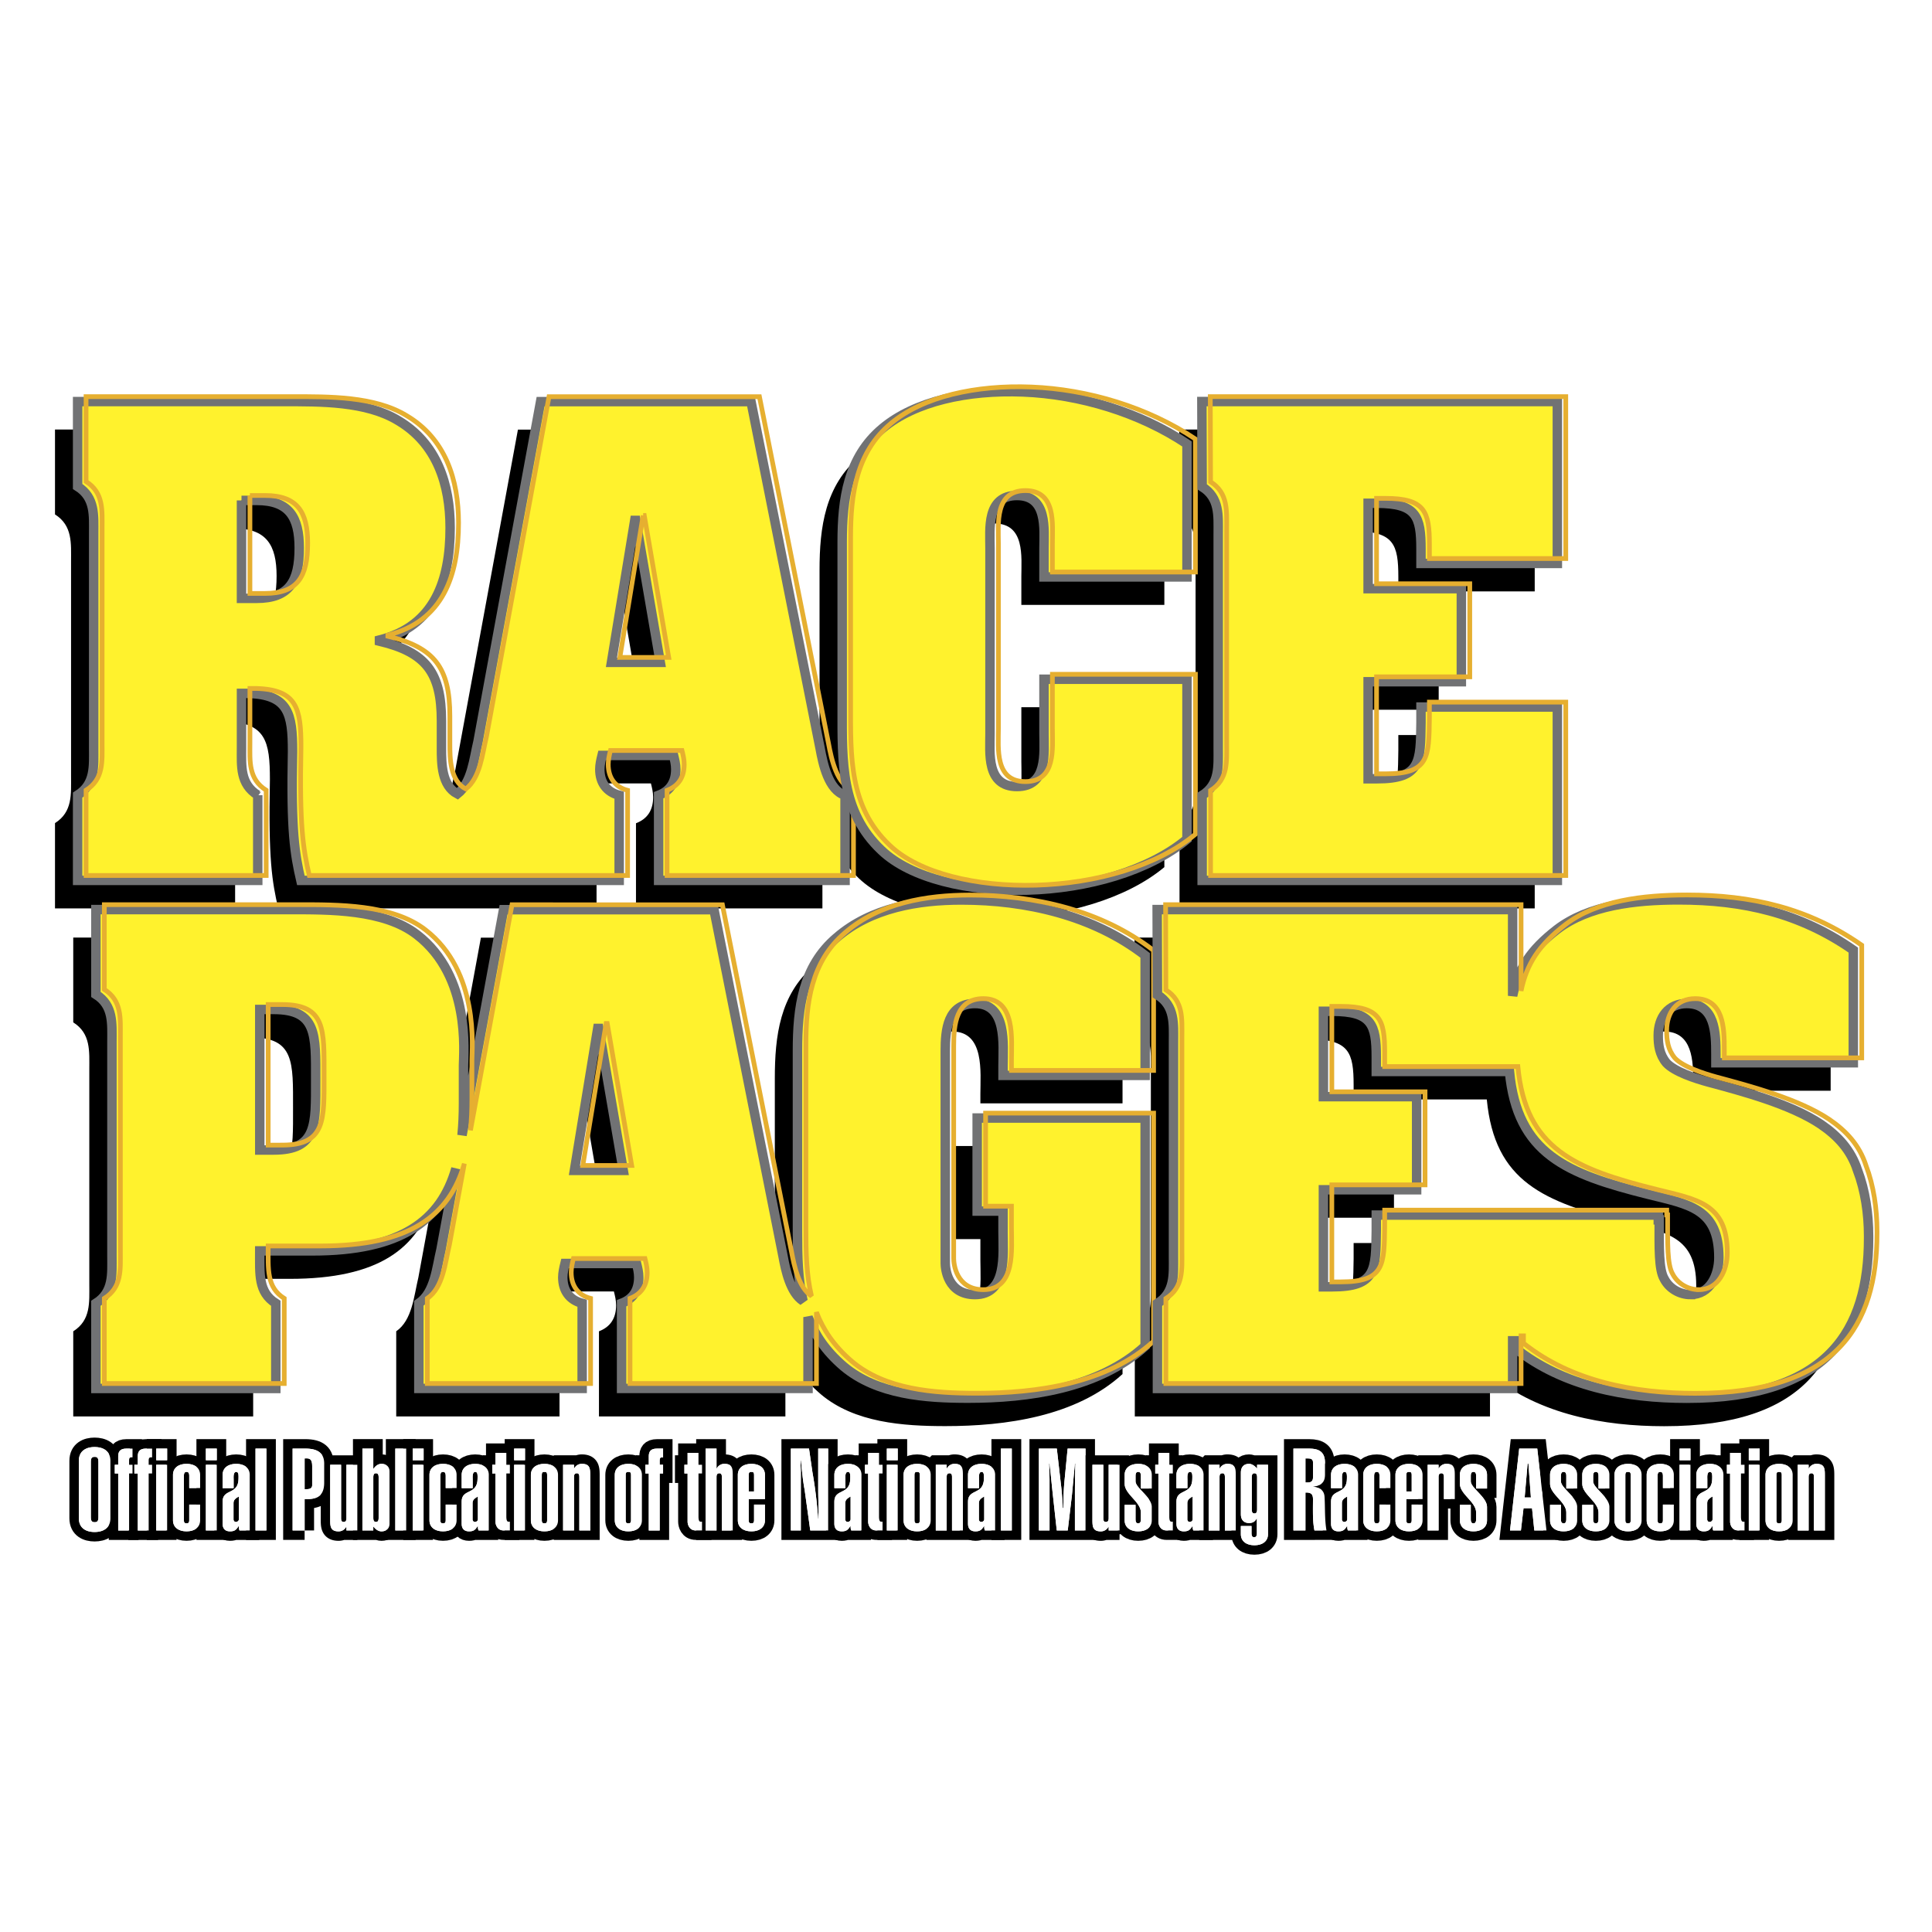 <svg xmlns="http://www.w3.org/2000/svg" width="2500" height="2500" viewBox="0 0 192.756 192.756"><path fill-rule="evenodd" clip-rule="evenodd" fill="#fff" d="M0 0h192.756v192.756H0V0z"/><path d="M23.458 82.123c-1.788-1.116-1.622-2.901-1.622-4.686V71.97h.615c4.086.112 4.478 2.008 4.478 5.802-.168 7.978.221 10.209.829 12.858H59.518v-8.494c-1.271-.332-1.934-1.27-1.934-2.595 0-.442.11-.938.221-1.381h7.137c.111.442.221.884.221 1.381 0 1.27-.552 2.153-1.711 2.595v8.494h18.6v-8.494c-1.656-.497-2.208-3.147-2.484-4.643l-6.899-34.63H51.674l-6.24 33.908c-.426 1.767-.608 4.078-2.058 5.231-1.573-.828-1.592-3.007-1.592-4.545v-2.73c0-4.848-1.547-6.853-6.186-7.968v-.111c5.506-1.385 7.051-5.944 7.051-11.193 0-4.353-1.324-8.42-5.184-10.704-3.198-1.951-7.774-1.895-11.436-1.895H5.487v8.469c1.767 1.114 1.602 2.9 1.602 4.688v21.424c0 1.785.166 3.57-1.602 4.686v8.507h17.971v-8.507zm37.61-27.412h.111l2.438 14.163h-4.874l2.325-14.163zm-39.233-1.993h1.51c3.245 0 4.251 1.675 4.251 4.747 0 3.35-1.007 5.025-4.251 5.025h-1.51v-9.772z" fill-rule="evenodd" clip-rule="evenodd"/><path d="M100.25 91.596c5.963-.167 12.102-1.898 15.918-5.082V70.558H101.9v5.409c0 1.952.387 5.298-2.695 5.298-3.08 0-2.693-3.346-2.693-5.298V57.509c0-1.939-.387-5.282 2.693-5.282 3.082 0 2.695 3.343 2.695 5.293v2.833h14.268V47.082c-4.758-3.178-10.729-4.963-16.357-5.187-5.564-.223-10.811.948-14.014 3.625-3.479 2.899-4.032 7.082-4.032 11.375v16.618c0 5.242-.166 10.265 3.921 14.118 2.928 2.792 8.672 4.133 14.564 3.965zM119.283 56.03v21.432c0 1.786.164 3.571-1.602 4.687v8.481h35.438V73.333h-13.607v1.562c-.055 3.916 0 5.594-4.393 5.594h-.879v-9.681h9.299v-9.287h-9.299V53h.879c3.953 0 4.393 1.337 4.393 4.567v1.439h13.607V42.853h-35.467l.029 8.503c1.766 1.113 1.602 2.894 1.602 4.674zM81.225 96.324c-3.425 2.904-3.921 7.039-3.921 11.295v18.17c0 2.449.055 4.703.557 6.797-1.273-.824-1.741-3.072-1.987-4.406l-6.899-34.63H47.98l-4.143 22.509c.1-1.002.146-2.059.146-3.166v-3.801c0-1.229.773-8.871-4.64-13.047-3.314-2.56-8.727-2.504-12.759-2.504H7.308v8.461c1.767 1.113 1.602 2.898 1.602 4.688v21.457c0 1.783.166 3.564-1.602 4.678v8.492h17.951v-8.492c-1.768-1.113-1.602-2.895-1.602-5.234h5.247c8.871 0 12.836-3.021 14.323-8.215l-1.487 8.082c-.442 1.832-.607 4.262-2.209 5.365v8.494h16.292v-8.494c-1.271-.332-1.933-1.27-1.933-2.594 0-.441.11-.939.221-1.381h7.137c.11.441.221.883.221 1.381 0 1.27-.552 2.152-1.711 2.594v8.494h18.601V134.2c.667 1.746 1.75 3.375 3.53 4.902 3.369 2.848 8.229 3.182 12.428 3.182 6.006 0 13.032-.949 17.678-5.193v-22.752H95.233v9.287h2.58v2.109c0 2.166.441 6.219-2.799 6.219-2.743 0-2.963-2.609-2.963-3.109V107.62c0-2.072.22-4.705 2.963-4.705 3.24 0 2.799 4.088 2.799 6.217v.951h14.182V98.111c-5.201-4.021-11.895-5.529-18.325-5.529-4.326.001-9.021.783-12.445 3.742zm-56.187 21.207h-1.381v-14.027h1.381c4.364 0 4.198 2.516 4.198 7.041 0 4.471.166 6.986-4.198 6.986zm30.011 2.031l2.325-14.164h.111l2.438 14.164h-4.874zM183.064 119.535c-.664-2.006-1.938-3.398-3.652-4.568-2.988-2.006-7.746-3.287-11.283-4.234-1.213-.334-3.307-1.004-4.135-1.895-.703-.854-.812-1.801-.812-2.748 0-1.783.986-3.176 2.85-3.176 2.848 0 2.904 2.953 2.904 5.07v.84h13.709V97.582c-5.34-3.729-11.012-5.008-17.426-5.008-4.42 0-8.994.556-12.135 2.949-2.662 2.061-3.865 3.934-4.428 6.622v-8.604h-35.465l.029 8.504c1.766 1.111 1.602 2.893 1.602 4.672v21.434c0 1.783.164 3.57-1.602 4.686v8.48h35.436v-4.754h.24v.725c4.793 3.838 11.131 5.006 17.137 5.006 14.098 0 18.137-6.785 18.137-15.963v-.223c0-2.225-.332-4.51-1.106-6.573zm-16.668 12.418c-1.088 0-2.125-.615-2.615-1.564-.559-.943-.504-3.057-.504-5.895h-.088v-.475H135.051v1.562c-.055 3.916 0 5.596-4.395 5.596h-.879v-9.682h9.301v-9.287h-9.301v-8.52h.879c3.955 0 4.395 1.338 4.395 4.566v1.439h13.287c.783 8.215 5.678 10.215 13.85 12.258 4.047 1.004 7.045 1.396 7.045 6.312-.001 1.733-.874 3.69-2.837 3.69z" fill-rule="evenodd" clip-rule="evenodd"/><path d="M25.716 79.332c-1.788-1.116-1.622-2.901-1.622-4.687v-5.467h.615c4.086.112 4.478 2.008 4.478 5.802-.167 7.978.221 10.209.829 12.858H61.776v-8.494c-1.27-.331-1.933-1.27-1.933-2.595 0-.441.111-.938.221-1.38h7.137c.11.442.221.884.221 1.38 0 1.271-.552 2.154-1.711 2.595v8.494h18.601v-8.494c-1.656-.497-2.208-3.147-2.484-4.643l-6.899-34.63H53.933l-6.24 33.908c-.426 1.768-.608 4.079-2.057 5.231-1.574-.827-1.593-3.006-1.593-4.544v-2.73c0-4.848-1.546-6.854-6.185-7.968v-.111c5.507-1.386 7.051-5.944 7.051-11.193 0-4.352-1.323-8.419-5.183-10.704-3.198-1.95-7.774-1.895-11.436-1.895H7.745v8.469c1.768 1.115 1.602 2.901 1.602 4.688v21.424c0 1.785.166 3.57-1.602 4.687v8.506h17.971v-8.507zM63.327 51.92h.111l2.438 14.163h-4.873l2.324-14.163zm-39.233-1.994h1.51c3.244 0 4.251 1.675 4.251 4.747 0 3.351-1.007 5.025-4.251 5.025h-1.51v-9.772z" fill-rule="evenodd" clip-rule="evenodd" fill="#fff22d" stroke="#717274" stroke-width=".943" stroke-miterlimit="2.613"/><path d="M26.557 78.84c-1.788-1.116-1.622-2.901-1.622-4.686v-5.467h.616c4.085.112 4.478 2.008 4.478 5.802-.168 7.978.221 10.209.828 12.858h31.759v-8.495c-1.27-.331-1.933-1.27-1.933-2.594 0-.442.11-.939.221-1.381h7.137c.11.442.221.884.221 1.381 0 1.27-.552 2.153-1.711 2.594v8.495h18.601v-8.495c-1.656-.497-2.208-3.146-2.484-4.642l-6.899-34.63H54.774l-6.241 33.908c-.426 1.767-.608 4.078-2.058 5.231-1.573-.828-1.592-3.007-1.592-4.545v-2.73c0-4.848-1.546-6.854-6.185-7.968v-.111c5.507-1.386 7.051-5.944 7.051-11.193 0-4.352-1.324-8.42-5.184-10.704-3.198-1.951-7.774-1.895-11.436-1.895H8.586v8.47c1.767 1.114 1.602 2.9 1.602 4.688v21.424c0 1.785.166 3.57-1.602 4.686v8.507h17.971V78.84zm37.61-27.412h.111l2.438 14.164h-4.874l2.325-14.164zm-39.232-1.993h1.51c3.244 0 4.251 1.676 4.251 4.747 0 3.35-1.007 5.025-4.251 5.025h-1.51v-9.772z" fill="none" stroke="#e6af30" stroke-width=".471" stroke-miterlimit="2.613"/><path d="M102.51 88.805c5.961-.167 12.1-1.898 15.916-5.082V67.767h-14.268v5.409c0 1.952.387 5.297-2.693 5.297s-2.693-3.346-2.693-5.297V54.717c0-1.938-.387-5.281 2.693-5.281s2.693 3.343 2.693 5.293v2.833h14.268V44.29c-4.756-3.178-10.729-4.962-16.357-5.186-5.562-.223-10.809.948-14.013 3.625-3.479 2.899-4.032 7.082-4.032 11.375v16.618c0 5.242-.166 10.265 3.921 14.118 2.928 2.792 8.672 4.132 14.565 3.965z" fill-rule="evenodd" clip-rule="evenodd" fill="#fff22d" stroke="#717274" stroke-width=".943" stroke-miterlimit="2.613"/><path d="M103.35 88.314c5.963-.168 12.102-1.899 15.916-5.083V67.275h-14.268v5.409c0 1.952.387 5.297-2.693 5.297s-2.693-3.346-2.693-5.297V54.226c0-1.938-.387-5.281 2.693-5.281s2.693 3.343 2.693 5.293v2.833h14.268V43.799c-4.756-3.179-10.729-4.963-16.355-5.187-5.564-.223-10.811.949-14.014 3.625-3.479 2.899-4.032 7.082-4.032 11.375V70.23c0 5.242-.166 10.265 3.922 14.118 2.926 2.793 8.67 4.134 14.563 3.966z" fill="none" stroke="#e6af30" stroke-width=".471" stroke-miterlimit="2.613"/><path d="M121.541 53.239V74.67c0 1.785.166 3.571-1.602 4.687v8.481h35.438V70.542h-13.605v1.562c-.055 3.916 0 5.594-4.395 5.594h-.879v-9.681h9.301v-9.286h-9.301v-8.52h.879c3.955 0 4.395 1.336 4.395 4.566v1.439h13.605V40.062H119.91l.029 8.503c1.768 1.113 1.602 2.893 1.602 4.674z" fill-rule="evenodd" clip-rule="evenodd" fill="#fff22d" stroke="#717274" stroke-width=".943" stroke-miterlimit="2.613"/><path d="M122.381 52.748V74.18c0 1.785.166 3.571-1.602 4.687v8.481h35.438V70.05h-13.605v1.562c-.055 3.916 0 5.594-4.395 5.594h-.879v-9.681h9.301V58.24h-9.301v-8.52h.879c3.955 0 4.395 1.336 4.395 4.566v1.439h13.605V39.571H120.75l.029 8.503c1.768 1.113 1.602 2.893 1.602 4.674z" fill="none" stroke="#e6af30" stroke-width=".471" stroke-miterlimit="2.613"/><path d="M83.484 93.533c-3.424 2.904-3.921 7.039-3.921 11.295v18.17c0 2.449.054 4.703.557 6.797-1.273-.824-1.741-3.072-1.987-4.406l-6.899-34.63H50.239l-4.143 22.509c.1-1.002.145-2.059.145-3.166v-3.801c0-1.229.774-8.871-4.639-13.046-3.314-2.561-8.727-2.505-12.759-2.505H9.567v8.461c1.767 1.111 1.601 2.898 1.601 4.688v21.457c0 1.783.166 3.564-1.601 4.678v8.492h17.95v-8.492c-1.768-1.113-1.602-2.895-1.602-5.234h5.248c8.87 0 12.836-3.021 14.323-8.215l-1.488 8.082c-.442 1.832-.607 4.262-2.209 5.365v8.494h16.292v-8.494c-1.271-.332-1.933-1.27-1.933-2.594 0-.441.111-.939.221-1.381h7.137c.11.441.221.883.221 1.381 0 1.27-.552 2.152-1.711 2.594v8.494h18.601v-7.117c.667 1.746 1.75 3.375 3.53 4.902 3.369 2.848 8.229 3.184 12.428 3.184 6.005 0 13.031-.951 17.677-5.195v-22.752h-16.76v9.285h2.58v2.111c0 2.164.441 6.217-2.799 6.217-2.745 0-2.963-2.609-2.963-3.107v-21.225c0-2.072.219-4.705 2.963-4.705 3.24 0 2.799 4.088 2.799 6.217v.951h14.18v-11.97c-5.199-4.021-11.893-5.529-18.325-5.529-4.324-.001-9.019.78-12.443 3.74zm-56.187 21.205h-1.381v-14.025h1.381c4.364 0 4.198 2.516 4.198 7.041 0 4.471.166 6.984-4.198 6.984zm30.011 2.032l2.325-14.162h.11l2.438 14.162h-4.873z" fill-rule="evenodd" clip-rule="evenodd" fill="#fff22d" stroke="#717274" stroke-width=".943" stroke-miterlimit="2.613"/><path d="M84.325 93.042c-3.425 2.904-3.922 7.038-3.922 11.294v18.172c0 2.447.055 4.703.557 6.797-1.273-.824-1.741-3.072-1.987-4.406l-6.899-34.631H51.08l-4.143 22.508c.1-1.002.146-2.057.146-3.166v-3.799c0-1.23.773-8.873-4.64-13.047-3.314-2.561-8.727-2.505-12.759-2.505H10.408v8.46c1.767 1.113 1.601 2.9 1.601 4.689v21.457c0 1.781.166 3.562-1.601 4.678v8.492h17.95v-8.492c-1.768-1.115-1.602-2.896-1.602-5.234h5.248c8.871 0 12.836-3.023 14.323-8.215l-1.488 8.082c-.442 1.832-.607 4.26-2.209 5.365v8.494h16.292v-8.494c-1.27-.332-1.933-1.27-1.933-2.596 0-.441.11-.938.221-1.381h7.137c.11.443.221.885.221 1.381 0 1.27-.552 2.152-1.712 2.596v8.494h18.601v-7.119c.667 1.746 1.75 3.377 3.53 4.902 3.37 2.848 8.23 3.184 12.429 3.184 6.006 0 13.029-.949 17.678-5.193v-22.754H98.332v9.287h2.58v2.109c0 2.166.441 6.219-2.799 6.219-2.744 0-2.963-2.609-2.963-3.109v-21.225c0-2.072.22-4.703 2.963-4.703 3.24 0 2.799 4.088 2.799 6.215v.951h14.182v-11.97c-5.201-4.021-11.895-5.529-18.326-5.529-4.325 0-9.019.783-12.443 3.742zm-56.188 21.206h-1.381v-14.025h1.381c4.363 0 4.198 2.514 4.198 7.039 0 4.47.165 6.986-4.198 6.986zm30.011 2.031l2.325-14.164h.111l2.438 14.164h-4.874z" fill="none" stroke="#e6af30" stroke-width=".471" stroke-miterlimit="2.613"/><path d="M185.322 116.744c-.664-2.006-1.936-3.398-3.652-4.568-2.986-2.006-7.744-3.287-11.281-4.234-1.213-.334-3.309-1.004-4.135-1.895-.703-.854-.812-1.801-.812-2.748 0-1.783.986-3.176 2.848-3.176 2.85 0 2.904 2.953 2.904 5.07v.84h13.711V94.791c-5.342-3.729-11.012-5.009-17.426-5.009-4.422 0-8.994.557-12.135 2.95-2.664 2.061-3.867 3.934-4.428 6.622V90.75h-35.467l.029 8.502c1.768 1.113 1.602 2.895 1.602 4.674v21.432c0 1.787.166 3.572-1.602 4.688v8.48h35.438v-4.754h.238v.725c4.795 3.838 11.131 5.006 17.139 5.006 14.098 0 18.137-6.785 18.137-15.963v-.223c0-2.225-.332-4.51-1.108-6.573zm-16.666 12.416c-1.09 0-2.125-.613-2.615-1.562-.561-.943-.504-3.057-.504-5.895h-.09v-.475H137.311v1.562c-.055 3.916 0 5.596-4.395 5.596h-.879v-9.682h9.301v-9.287h-9.301v-8.52h.879c3.955 0 4.395 1.336 4.395 4.566v1.439h13.287c.781 8.215 5.678 10.215 13.85 12.258 4.045 1.004 7.043 1.396 7.043 6.312-.001 1.733-.872 3.688-2.835 3.688z" fill-rule="evenodd" clip-rule="evenodd" fill="#fff22d" stroke="#717274" stroke-width=".943" stroke-miterlimit="2.613"/><path d="M186.162 116.254c-.662-2.006-1.936-3.398-3.65-4.568-2.988-2.006-7.746-3.289-11.283-4.236-1.213-.334-3.307-1.002-4.135-1.895-.703-.852-.812-1.799-.812-2.746 0-1.783.986-3.176 2.85-3.176 2.848 0 2.902 2.953 2.902 5.07v.84h13.711V94.3c-5.342-3.729-11.012-5.009-17.426-5.009-4.422 0-8.994.556-12.135 2.949-2.662 2.061-3.867 3.935-4.428 6.621v-8.603h-35.465l.027 8.503c1.768 1.113 1.602 2.893 1.602 4.674v21.432c0 1.785.166 3.57-1.602 4.688v8.48h35.438v-4.754h.24v.725c4.793 3.838 11.129 5.006 17.137 5.006 14.098 0 18.137-6.785 18.137-15.963v-.223c0-2.226-.332-4.512-1.108-6.572zm-16.666 12.416c-1.09 0-2.125-.615-2.615-1.564-.559-.943-.504-3.057-.504-5.893h-.088v-.475H138.15v1.562c-.055 3.916 0 5.594-4.395 5.594h-.879v-9.68h9.301v-9.287h-9.301v-8.521h.879c3.955 0 4.395 1.338 4.395 4.568v1.438h13.287c.781 8.215 5.678 10.215 13.85 12.258 4.047 1.006 7.043 1.396 7.043 6.312 0 1.733-.871 3.688-2.834 3.688z" fill="none" stroke="#e6af30" stroke-width=".471" stroke-miterlimit="2.613"/><path d="M9.063 145.855c0-.412.127-.504.383-.504.244 0 .371.092.371.504v5.51c0 .412-.127.504-.371.504-.255 0-.383-.092-.383-.504v-5.51zm-1.197 5.614c0 1.07.824 1.381 1.568 1.381.757 0 1.581-.311 1.581-1.381v-5.717c0-1.068-.824-1.381-1.581-1.381-.744 0-1.568.312-1.568 1.381v5.717z" fill="none" stroke="#000" stroke-width="1.885" stroke-miterlimit="2.613"/><path d="M9.063 145.855c0-.412.127-.504.383-.504.244 0 .372.092.372.504v5.51c0 .412-.128.504-.372.504-.255 0-.383-.092-.383-.504v-5.51zm-1.197 5.614c0 1.07.824 1.381 1.568 1.381.757 0 1.581-.311 1.581-1.381v-5.717c0-1.068-.824-1.381-1.581-1.381-.744 0-1.568.312-1.568 1.381v5.717z" fill-rule="evenodd" clip-rule="evenodd" fill="#fff"/><path d="M11.793 147.01h-.341v-.871h.341v-.832c0-.436.147-.779.815-.779h.613v.871h-.148c-.17.012-.193.174-.193.336v.404h.341v.871h-.341v5.686h-1.087v-5.686z" fill="none" stroke="#000" stroke-width="1.885" stroke-miterlimit="2.613"/><path d="M11.793 147.01h-.341v-.871h.341v-.832c0-.436.147-.779.815-.779h.613v.871h-.148c-.17.012-.193.174-.193.336v.404h.341v.871h-.341v5.686h-1.087v-5.686z" fill-rule="evenodd" clip-rule="evenodd" fill="#fff"/><path d="M13.747 147.01h-.341v-.871h.341v-.832c0-.436.146-.779.815-.779h.612v.871h-.147c-.17.012-.193.174-.193.336v.404h.34v.871h-.34v5.686h-1.087v-5.686z" fill="none" stroke="#000" stroke-width="1.885" stroke-miterlimit="2.613"/><path d="M13.747 147.01h-.341v-.871h.341v-.832c0-.436.146-.779.815-.779h.612v.871h-.147c-.17.012-.193.174-.193.336v.404h.34v.871h-.34v5.686h-1.087v-5.686z" fill-rule="evenodd" clip-rule="evenodd" fill="#fff"/><path d="M15.588 152.695v-6.557h1.087v6.557h-1.087zm1.088-7.006h-1.087v-1.164h1.087v1.164z" fill="none" stroke="#000" stroke-width="1.885" stroke-miterlimit="2.613"/><path d="M15.588 152.695v-6.557h1.087v6.557h-1.087zm1.088-7.006h-1.087v-1.164h1.087v1.164z" fill-rule="evenodd" clip-rule="evenodd" fill="#fff"/><path d="M17.26 147.15c0-.676.521-1.1 1.353-1.1.833 0 1.353.424 1.353 1.1v1.314h-1.087v-1.211c0-.344-.127-.402-.266-.402s-.266.059-.266.402v4.404c0 .299.104.322.266.322s.266-.023.266-.322v-1.541h1.087v1.564c0 .678-.521 1.102-1.353 1.102s-1.353-.424-1.353-1.102v-4.53z" fill="none" stroke="#000" stroke-width="1.885" stroke-miterlimit="2.613"/><path d="M17.26 147.15c0-.676.521-1.1 1.353-1.1.833 0 1.353.424 1.353 1.1v1.314H18.88v-1.211c0-.344-.128-.402-.267-.402s-.266.059-.266.402v4.404c0 .299.104.322.266.322s.267-.023.267-.322v-1.541h1.086v1.564c0 .678-.521 1.102-1.353 1.102s-1.353-.424-1.353-1.102v-4.53z" fill-rule="evenodd" clip-rule="evenodd" fill="#fff"/><path d="M20.541 152.695v-6.557h1.087v6.557h-1.087zm1.086-7.006H20.54v-1.164h1.087v1.164z" fill="none" stroke="#000" stroke-width="1.885" stroke-miterlimit="2.613"/><path d="M20.541 152.695v-6.557h1.087v6.557h-1.087zm1.086-7.006H20.54v-1.164h1.087v1.164z" fill-rule="evenodd" clip-rule="evenodd" fill="#fff"/><path d="M23.831 151.58c0 .148-.116.242-.266.264-.15.012-.243-.08-.267-.219v-1.656c0-.344.22-.482.533-.666v2.277zm1.086-4.43c0-.676-.521-1.1-1.353-1.1-.833 0-1.354.424-1.354 1.1v1.324h1.099v-.863c0-.23-.057-.76.267-.76.266 0 .219.461.219.656 0 1.68-1.584.979-1.584 2.312v2.207c0 .494.261.758.736.758.455 0 .629-.15.86-.527h.023c0 .143 0 .301.068.438h1.019v-5.545z" fill="none" stroke="#000" stroke-width="1.885" stroke-miterlimit="2.613"/><path d="M23.831 151.58c0 .148-.116.242-.266.264-.15.012-.243-.08-.267-.219v-1.656c0-.344.22-.482.533-.666v2.277zm1.086-4.43c0-.676-.521-1.1-1.353-1.1-.833 0-1.354.424-1.354 1.1v1.324h1.099v-.863c0-.23-.057-.76.267-.76.266 0 .22.461.22.656 0 1.68-1.585.979-1.585 2.312v2.207c0 .494.261.758.736.758.455 0 .629-.15.86-.527h.023c0 .143 0 .301.068.438h1.019v-5.545z" fill-rule="evenodd" clip-rule="evenodd" fill="#fff"/><path fill="none" stroke="#000" stroke-width="1.885" stroke-miterlimit="2.613" d="M25.492 152.695v-8.17h1.087v8.17h-1.087z"/><path fill-rule="evenodd" clip-rule="evenodd" fill="#fff" d="M25.492 152.695v-8.17h1.087v8.17h-1.087z"/><path d="M30.392 145.508c.487-.033.754.023.754.777v1.93c-.035.375-.395.363-.754.363v-3.07zm0 7.187v-3.137c1.297.07 1.963-.346 1.953-1.676v-1.758c.034-1.088-.554-1.598-1.895-1.598h-1.256v8.168h1.198v.001z" fill="none" stroke="#000" stroke-width="1.885" stroke-miterlimit="2.613"/><path d="M30.392 145.51c.487-.035.754.021.754.775v1.93c-.035.375-.395.363-.754.363v-3.068zm0 7.185v-3.137c1.297.07 1.963-.346 1.953-1.676v-1.758c.034-1.088-.554-1.598-1.895-1.598h-1.256v8.168h1.198v.001z" fill-rule="evenodd" clip-rule="evenodd" fill="#fff"/><path d="M35.65 152.695h-1.087v-.369h-.023a.847.847 0 0 1-.758.459c-.86 0-.838-.562-.838-1.25v-5.396h1.087v5.305c0 .184.011.4.243.4.277 0 .289-.217.289-.4v-5.305h1.087v6.556z" fill="none" stroke="#000" stroke-width="1.885" stroke-miterlimit="2.613"/><path d="M35.65 152.695h-1.087v-.369h-.022a.848.848 0 0 1-.759.459c-.86 0-.838-.562-.838-1.25v-5.396h1.087v5.305c0 .184.011.4.243.4.277 0 .289-.217.289-.4v-5.305h1.087v6.556z" fill-rule="evenodd" clip-rule="evenodd" fill="#fff"/><path d="M37.777 151.441c0 .346-.127.402-.266.402s-.266-.057-.266-.402v-4.051c0-.346.127-.402.266-.402s.266.057.266.402v4.051zm-1.619 1.254h1.087v-.381h.023c.173.24.463.471.792.471.419 0 .804-.23.804-.77v-5.199c0-.539-.385-.768-.804-.768-.353 0-.63.24-.792.492h-.023v-2.016h-1.087v8.171z" fill="none" stroke="#000" stroke-width="1.885" stroke-miterlimit="2.613"/><path d="M37.777 151.441c0 .346-.127.402-.266.402s-.266-.057-.266-.402v-4.051c0-.346.127-.402.266-.402s.266.057.266.402v4.051zm-1.619 1.254h1.087v-.381h.023c.173.24.463.471.792.471.419 0 .804-.23.804-.77v-5.199c0-.539-.385-.768-.804-.768-.353 0-.63.24-.792.492h-.023v-2.016h-1.087v8.171z" fill-rule="evenodd" clip-rule="evenodd" fill="#fff"/><path fill="none" stroke="#000" stroke-width="1.885" stroke-miterlimit="2.613" d="M39.439 152.695v-8.17h1.087v8.17h-1.087z"/><path fill-rule="evenodd" clip-rule="evenodd" fill="#fff" d="M39.439 152.695v-8.17h1.087v8.17h-1.087z"/><path d="M41.176 152.695v-6.557h1.087v6.557h-1.087zm1.087-7.006h-1.087v-1.164h1.087v1.164z" fill="none" stroke="#000" stroke-width="1.885" stroke-miterlimit="2.613"/><path d="M41.176 152.695v-6.557h1.087v6.557h-1.087zm1.088-7.006h-1.087v-1.164h1.087v1.164z" fill-rule="evenodd" clip-rule="evenodd" fill="#fff"/><path d="M42.847 147.15c0-.676.521-1.1 1.354-1.1.833 0 1.353.424 1.353 1.1v1.314h-1.087v-1.211c0-.344-.127-.402-.266-.402s-.266.059-.266.402v4.404c0 .299.104.322.266.322.162 0 .266-.023.266-.322v-1.541h1.087v1.564c0 .678-.521 1.102-1.353 1.102s-1.354-.424-1.354-1.102v-4.53z" fill="none" stroke="#000" stroke-width="1.885" stroke-miterlimit="2.613"/><path d="M42.847 147.15c0-.676.521-1.1 1.354-1.1.833 0 1.353.424 1.353 1.1v1.314h-1.087v-1.211c0-.344-.127-.402-.266-.402s-.266.059-.266.402v4.404c0 .299.104.322.266.322.162 0 .266-.023.266-.322v-1.541h1.087v1.564c0 .678-.521 1.102-1.353 1.102s-1.354-.424-1.354-1.102v-4.53z" fill-rule="evenodd" clip-rule="evenodd" fill="#fff"/><path d="M47.681 151.58c0 .148-.116.242-.267.264-.15.012-.243-.08-.266-.219v-1.656c0-.344.22-.482.532-.666v2.277h.001zm1.087-4.43c0-.676-.521-1.1-1.354-1.1-.832 0-1.353.424-1.353 1.1v1.324h1.099v-.863c0-.23-.058-.76.266-.76.266 0 .22.461.22.656 0 1.68-1.585.979-1.585 2.312v2.207c0 .494.261.758.736.758.455 0 .629-.15.86-.527h.023c0 .143 0 .301.067.438h1.02v-5.545h.001z" fill="none" stroke="#000" stroke-width="1.885" stroke-miterlimit="2.613"/><path d="M47.681 151.58c0 .148-.116.242-.267.264-.15.012-.243-.08-.266-.219v-1.656c0-.344.22-.482.532-.666v2.277h.001zm1.087-4.43c0-.676-.521-1.1-1.354-1.1-.832 0-1.353.424-1.353 1.1v1.324h1.099v-.863c0-.23-.058-.76.266-.76.266 0 .22.461.22.656 0 1.68-1.585.979-1.585 2.312v2.207c0 .494.261.758.736.758.456 0 .629-.15.86-.527h.023c0 .143 0 .301.067.438h1.02v-5.545h.001z" fill-rule="evenodd" clip-rule="evenodd" fill="#fff"/><path d="M50.518 146.139h.352v.871h-.352v4.287c0 .492.125.525.238.525h.114v.871h-.624c-.668 0-.815-.617-.815-.871v-4.812h-.318v-.871h.318v-1.186h1.087v1.186z" fill="none" stroke="#000" stroke-width="1.885" stroke-miterlimit="2.613"/><path d="M50.518 146.139h.352v.871h-.352v4.287c0 .492.125.525.238.525h.114v.871h-.624c-.668 0-.815-.617-.815-.871v-4.812h-.318v-.871h.318v-1.186h1.087v1.186z" fill-rule="evenodd" clip-rule="evenodd" fill="#fff"/><path d="M51.296 152.695v-6.557h1.086v6.557h-1.086zm1.086-7.006h-1.086v-1.164h1.086v1.164z" fill="none" stroke="#000" stroke-width="1.885" stroke-miterlimit="2.613"/><path d="M51.296 152.695v-6.557h1.086v6.557h-1.086zm1.086-7.006h-1.086v-1.164h1.086v1.164z" fill-rule="evenodd" clip-rule="evenodd" fill="#fff"/><path d="M54.586 151.658c0 .299-.104.322-.266.322s-.266-.023-.266-.322v-4.484c0-.299.104-.322.266-.322s.266.023.266.322v4.484zm1.087-4.508c0-.676-.521-1.1-1.354-1.1s-1.353.424-1.353 1.1v4.531c0 .678.521 1.102 1.353 1.102s1.354-.424 1.354-1.102v-4.531z" fill="none" stroke="#000" stroke-width="1.885" stroke-miterlimit="2.613"/><path d="M54.586 151.658c0 .299-.104.322-.266.322s-.266-.023-.266-.322v-4.484c0-.299.104-.322.266-.322s.266.023.266.322v4.484zm1.087-4.508c0-.676-.521-1.1-1.354-1.1s-1.353.424-1.353 1.1v4.531c0 .678.521 1.102 1.353 1.102s1.354-.424 1.354-1.102v-4.531z" fill-rule="evenodd" clip-rule="evenodd" fill="#fff"/><path d="M56.181 146.139h1.087v.369h.022a.844.844 0 0 1 .759-.459c.827 0 .838.492.838 1.18v5.467H57.8v-5.305c0-.184-.012-.402-.243-.402-.278 0-.289.219-.289.402v5.305h-1.087v-6.557z" fill="none" stroke="#000" stroke-width="1.885" stroke-miterlimit="2.613"/><path d="M56.181 146.139h1.087v.369h.022a.844.844 0 0 1 .759-.459c.827 0 .838.492.838 1.18v5.467H57.8v-5.305c0-.184-.012-.402-.243-.402-.277 0-.289.219-.289.402v5.305h-1.087v-6.557z" fill-rule="evenodd" clip-rule="evenodd" fill="#fff"/><path d="M62.957 151.658c0 .299-.104.322-.267.322s-.266-.023-.266-.322v-4.484c0-.299.104-.322.266-.322s.267.023.267.322v4.484zm1.086-4.508c0-.676-.521-1.1-1.354-1.1-.832 0-1.353.424-1.353 1.1v4.531c0 .678.521 1.102 1.353 1.102.833 0 1.354-.424 1.354-1.102v-4.531z" fill="none" stroke="#000" stroke-width="1.885" stroke-miterlimit="2.613"/><path d="M62.957 151.658c0 .299-.104.322-.267.322-.162 0-.266-.023-.266-.322v-4.484c0-.299.104-.322.266-.322.163 0 .267.023.267.322v4.484zm1.086-4.508c0-.676-.521-1.1-1.354-1.1-.832 0-1.353.424-1.353 1.1v4.531c0 .678.521 1.102 1.353 1.102.833 0 1.354-.424 1.354-1.102v-4.531z" fill-rule="evenodd" clip-rule="evenodd" fill="#fff"/><path d="M64.729 147.01h-.34v-.871h.34v-.832c0-.436.147-.779.815-.779h.612v.871h-.147c-.17.012-.193.174-.193.336v.404h.34v.871h-.34v5.686h-1.087v-5.686z" fill="none" stroke="#000" stroke-width="1.885" stroke-miterlimit="2.613"/><path d="M64.729 147.01h-.34v-.871h.34v-.832c0-.436.147-.779.815-.779h.612v.871h-.147c-.17.012-.193.174-.193.336v.404h.34v.871h-.34v5.686h-1.087v-5.686z" fill-rule="evenodd" clip-rule="evenodd" fill="#fff"/><path d="M69.689 146.139h.352v.871h-.352v4.287c0 .492.125.525.238.525h.113v.871h-.624c-.667 0-.815-.617-.815-.871v-4.812h-.318v-.871h.318v-1.186h1.087v1.186h.001z" fill="none" stroke="#000" stroke-width="1.885" stroke-miterlimit="2.613"/><path d="M69.689 146.139h.352v.871h-.352v4.287c0 .492.125.525.238.525h.113v.871h-.624c-.667 0-.815-.617-.815-.871v-4.812h-.318v-.871h.318v-1.186h1.087v1.186h.001z" fill-rule="evenodd" clip-rule="evenodd" fill="#fff"/><path d="M71.487 146.508h.023a.843.843 0 0 1 .758-.459c.827 0 .838.492.838 1.18v5.467h-1.087v-5.305c0-.184-.011-.402-.243-.402-.277 0-.289.219-.289.402v5.305H70.4v-8.17h1.087v1.982z" fill="none" stroke="#000" stroke-width="1.885" stroke-miterlimit="2.613"/><path d="M71.487 146.508h.023a.843.843 0 0 1 .758-.459c.827 0 .838.492.838 1.18v5.467h-1.087v-5.305c0-.184-.011-.402-.243-.402-.277 0-.289.219-.289.402v5.305H70.4v-8.17h1.087v1.982z" fill-rule="evenodd" clip-rule="evenodd" fill="#fff"/><path d="M75.233 148.801H74.7v-1.625c0-.301.104-.324.267-.324s.266.023.266.324v1.625zm0 1.314v1.543c0 .299-.104.322-.266.322s-.267-.023-.267-.322v-2.096h1.619v-2.41c0-.678-.521-1.102-1.353-1.102-.833 0-1.354.424-1.354 1.102v4.529c0 .678.521 1.102 1.354 1.102.832 0 1.353-.424 1.353-1.102v-1.566h-1.086z" fill="none" stroke="#000" stroke-width="1.885" stroke-miterlimit="2.613"/><path d="M75.233 148.801H74.7v-1.625c0-.301.104-.324.267-.324s.266.023.266.324v1.625zm0 1.314v1.543c0 .299-.104.322-.266.322s-.267-.023-.267-.322v-2.096h1.619v-2.41c0-.678-.521-1.102-1.353-1.102-.833 0-1.353.424-1.353 1.102v4.529c0 .678.521 1.102 1.353 1.102s1.353-.424 1.353-1.102v-1.566h-1.086z" fill-rule="evenodd" clip-rule="evenodd" fill="#fff"/><path d="M80.715 144.525l.34 2.35a42.59 42.59 0 0 1 .567 4.635h.045v-.438c.011-.795-.034-1.6-.034-2.393v-4.154h.994v8.17H80.84l-.567-4.084c-.193-1.014-.261-1.934-.363-2.898h-.045c0 .355.023.713.034 1.059v5.924h-.994v-8.17h1.81v-.001z" fill="none" stroke="#000" stroke-width="1.885" stroke-miterlimit="2.613"/><path d="M80.715 144.525l.34 2.35a42.59 42.59 0 0 1 .567 4.635h.045v-.438c.011-.795-.034-1.6-.034-2.393v-4.154h.994v8.17H80.84l-.567-4.084c-.193-1.014-.261-1.934-.363-2.898h-.045c0 .355.023.713.034 1.059v5.924h-.994v-8.17h1.81v-.001z" fill-rule="evenodd" clip-rule="evenodd" fill="#fff"/><path d="M84.864 151.58c0 .148-.115.242-.266.264-.15.012-.243-.08-.266-.219v-1.656c0-.344.22-.482.532-.666v2.277zm1.087-4.43c0-.676-.521-1.1-1.354-1.1-.832 0-1.353.424-1.353 1.1v1.324h1.099v-.863c0-.23-.057-.76.266-.76.266 0 .22.461.22.656 0 1.68-1.585.979-1.585 2.312v2.207c0 .494.261.758.736.758.455 0 .628-.15.86-.527h.023c0 .143 0 .301.068.438h1.019v-5.545h.001z" fill="none" stroke="#000" stroke-width="1.885" stroke-miterlimit="2.613"/><path d="M84.864 151.58c0 .148-.115.242-.266.264-.15.012-.243-.08-.266-.219v-1.656c0-.344.219-.482.532-.666v2.277zm1.087-4.43c0-.676-.521-1.1-1.354-1.1-.832 0-1.353.424-1.353 1.1v1.324h1.099v-.863c0-.23-.057-.76.266-.76.266 0 .22.461.22.656 0 1.68-1.585.979-1.585 2.312v2.207c0 .494.261.758.736.758.455 0 .628-.15.86-.527h.023c0 .143 0 .301.068.438h1.019v-5.545h.001z" fill-rule="evenodd" clip-rule="evenodd" fill="#fff"/><path d="M87.701 146.139h.352v.871h-.352v4.287c0 .492.125.525.238.525h.114v.871h-.624c-.668 0-.815-.617-.815-.871v-4.812h-.317v-.871h.317v-1.186h1.087v1.186z" fill="none" stroke="#000" stroke-width="1.885" stroke-miterlimit="2.613"/><path d="M87.701 146.139h.352v.871h-.352v4.287c0 .492.125.525.238.525h.114v.871h-.624c-.668 0-.815-.617-.815-.871v-4.812h-.317v-.871h.317v-1.186h1.087v1.186z" fill-rule="evenodd" clip-rule="evenodd" fill="#fff"/><path d="M88.479 152.695v-6.557h1.087v6.557h-1.087zm1.087-7.006h-1.087v-1.164h1.087v1.164z" fill="none" stroke="#000" stroke-width="1.885" stroke-miterlimit="2.613"/><path d="M88.479 152.695v-6.557h1.087v6.557h-1.087zm1.087-7.006h-1.087v-1.164h1.087v1.164z" fill-rule="evenodd" clip-rule="evenodd" fill="#fff"/><path d="M91.769 151.658c0 .299-.104.322-.266.322-.163 0-.267-.023-.267-.322v-4.484c0-.299.104-.322.267-.322.162 0 .266.023.266.322v4.484zm1.087-4.508c0-.676-.521-1.1-1.353-1.1-.833 0-1.354.424-1.354 1.1v4.531c0 .678.521 1.102 1.354 1.102.832 0 1.353-.424 1.353-1.102v-4.531z" fill="none" stroke="#000" stroke-width="1.885" stroke-miterlimit="2.613"/><path d="M91.769 151.658c0 .299-.104.322-.266.322-.163 0-.267-.023-.267-.322v-4.484c0-.299.104-.322.267-.322.162 0 .266.023.266.322v4.484zm1.087-4.508c0-.676-.521-1.1-1.353-1.1-.833 0-1.354.424-1.354 1.1v4.531c0 .678.521 1.102 1.354 1.102.832 0 1.353-.424 1.353-1.102v-4.531z" fill-rule="evenodd" clip-rule="evenodd" fill="#fff"/><path d="M93.364 146.139h1.086v.369h.023a.843.843 0 0 1 .758-.459c.827 0 .838.492.838 1.18v5.467h-1.086v-5.305c0-.184-.012-.402-.243-.402-.278 0-.29.219-.29.402v5.305h-1.086v-6.557z" fill="none" stroke="#000" stroke-width="1.885" stroke-miterlimit="2.613"/><path d="M93.364 146.139h1.086v.369h.023a.843.843 0 0 1 .758-.459c.827 0 .838.492.838 1.18v5.467h-1.086v-5.305c0-.184-.012-.402-.243-.402-.278 0-.29.219-.29.402v5.305h-1.086v-6.557z" fill-rule="evenodd" clip-rule="evenodd" fill="#fff"/><path d="M98.197 151.58c0 .148-.115.242-.266.264-.15.012-.242-.08-.266-.219v-1.656c0-.344.219-.482.531-.666v2.277h.001zm1.088-4.43c0-.676-.521-1.1-1.354-1.1s-1.354.424-1.354 1.1v1.324h1.1v-.863c0-.23-.059-.76.266-.76.266 0 .219.461.219.656 0 1.68-1.584.979-1.584 2.312v2.207c0 .494.261.758.736.758.455 0 .629-.15.859-.527h.023c0 .143 0 .301.068.438h1.02v-5.545h.001z" fill="none" stroke="#000" stroke-width="1.885" stroke-miterlimit="2.613"/><path d="M98.197 151.58c0 .148-.115.242-.266.264-.15.012-.242-.08-.266-.219v-1.656c0-.344.219-.482.531-.666v2.277h.001zm1.088-4.43c0-.676-.521-1.1-1.354-1.1s-1.354.424-1.354 1.1v1.324h1.1v-.863c0-.23-.059-.76.266-.76.266 0 .219.461.219.656 0 1.68-1.584.979-1.584 2.312v2.207c0 .494.261.758.736.758.455 0 .629-.15.859-.527h.023c0 .143 0 .301.068.438h1.02v-5.545h.001z" fill-rule="evenodd" clip-rule="evenodd" fill="#fff"/><path fill="none" stroke="#000" stroke-width="1.885" stroke-miterlimit="2.613" d="M99.859 152.695v-8.17h1.088v8.17h-1.088z"/><path fill-rule="evenodd" clip-rule="evenodd" fill="#fff" d="M99.859 152.695v-8.17h1.088v8.17h-1.088z"/><path d="M105.434 152.695l-.432-3.93c-.09-.838-.203-2.029-.289-2.74h-.047c.012.496.047 1.105.047 1.6v5.07h-1.061v-8.17h1.787l.387 3.377c.066.506.182 1.52.191 2.555h.057c.035-.852.047-1.889.115-2.543l.328-3.389h1.787v8.17h-1.059v-3.766c0-.963.01-1.871.045-2.904h-.045c-.068.609-.25 2.709-.297 3.145l-.42 3.525h-1.094z" fill="none" stroke="#000" stroke-width="1.885" stroke-miterlimit="2.613"/><path d="M105.434 152.695l-.432-3.93c-.09-.838-.203-2.029-.289-2.74h-.047c.012.496.047 1.105.047 1.6v5.07h-1.061v-8.17h1.787l.387 3.377c.066.506.182 1.52.191 2.555h.057c.035-.852.047-1.889.115-2.543l.328-3.389h1.787v8.17h-1.059v-3.766c0-.963.01-1.871.045-2.904h-.045c-.068.609-.25 2.709-.297 3.145l-.42 3.525h-1.094z" fill-rule="evenodd" clip-rule="evenodd" fill="#fff"/><path d="M111.697 152.695h-1.086v-.369h-.023a.847.847 0 0 1-.758.459c-.861 0-.838-.562-.838-1.25v-5.396h1.086v5.305c0 .184.012.4.244.4.277 0 .289-.217.289-.4v-5.305h1.086v6.556z" fill="none" stroke="#000" stroke-width="1.885" stroke-miterlimit="2.613"/><path d="M111.697 152.695h-1.086v-.369h-.023a.847.847 0 0 1-.758.459c-.861 0-.838-.562-.838-1.25v-5.396h1.086v5.305c0 .184.012.4.244.4.277 0 .289-.217.289-.4v-5.305h1.086v6.556z" fill-rule="evenodd" clip-rule="evenodd" fill="#fff"/><path d="M113.293 150.141v1.438c0 .344.127.402.266.402s.266-.059.266-.402v-.679c0-1.059-1.619-1.816-1.619-2.863v-.887c0-.676.521-1.1 1.354-1.1s1.354.424 1.354 1.1v1.357h-1.088v-1.254c0-.344-.127-.402-.266-.402s-.266.059-.266.402v.541c0 .668 1.619 1.576 1.619 2.553v1.334c0 .678-.521 1.102-1.354 1.102s-1.354-.424-1.354-1.102v-1.541h1.088v.001z" fill="none" stroke="#000" stroke-width="1.885" stroke-miterlimit="2.613"/><path d="M113.293 150.141v1.438c0 .344.127.402.266.402s.266-.059.266-.402v-.679c0-1.059-1.619-1.816-1.619-2.863v-.887c0-.676.521-1.1 1.354-1.1s1.354.424 1.354 1.1v1.357h-1.088v-1.254c0-.344-.127-.402-.266-.402s-.266.059-.266.402v.541c0 .668 1.619 1.576 1.619 2.553v1.334c0 .678-.521 1.102-1.354 1.102s-1.354-.424-1.354-1.102v-1.541h1.088v.001z" fill-rule="evenodd" clip-rule="evenodd" fill="#fff"/><path d="M116.662 146.139h.352v.871h-.352v4.287c0 .492.125.525.238.525h.113v.871h-.623c-.668 0-.816-.617-.816-.871v-4.812h-.316v-.871h.316v-1.186h1.088v1.186z" fill="none" stroke="#000" stroke-width="1.885" stroke-miterlimit="2.613"/><path d="M116.662 146.139h.352v.871h-.352v4.287c0 .492.125.525.238.525h.113v.871h-.623c-.668 0-.816-.617-.816-.871v-4.812h-.316v-.871h.316v-1.186h1.088v1.186z" fill-rule="evenodd" clip-rule="evenodd" fill="#fff"/><path d="M118.992 151.58c0 .148-.115.242-.266.264-.15.012-.244-.08-.266-.219v-1.656c0-.344.219-.482.531-.666v2.277h.001zm1.088-4.43c0-.676-.521-1.1-1.354-1.1s-1.354.424-1.354 1.1v1.324h1.098v-.863c0-.23-.057-.76.268-.76.266 0 .219.461.219.656 0 1.68-1.584.979-1.584 2.312v2.207c0 .494.26.758.734.758.457 0 .631-.15.861-.527h.023c0 .143 0 .301.068.438h1.02v-5.545h.001z" fill="none" stroke="#000" stroke-width="1.885" stroke-miterlimit="2.613"/><path d="M118.992 151.58c0 .148-.115.242-.266.264-.15.012-.244-.08-.266-.219v-1.656c0-.344.219-.482.531-.666v2.277h.001zm1.088-4.43c0-.676-.521-1.1-1.354-1.1s-1.354.424-1.354 1.1v1.324h1.098v-.863c0-.23-.057-.76.268-.76.266 0 .219.461.219.656 0 1.68-1.584.979-1.584 2.312v2.207c0 .494.26.758.734.758.457 0 .631-.15.861-.527h.023c0 .143 0 .301.068.438h1.02v-5.545h.001z" fill-rule="evenodd" clip-rule="evenodd" fill="#fff"/><path d="M120.588 146.139h1.086v.369h.023a.843.843 0 0 1 .758-.459c.826 0 .838.492.838 1.18v5.467h-1.086v-5.305c0-.184-.012-.402-.244-.402-.277 0-.289.219-.289.402v5.305h-1.086v-6.557z" fill="none" stroke="#000" stroke-width="1.885" stroke-miterlimit="2.613"/><path d="M120.588 146.139h1.086v.369h.023a.843.843 0 0 1 .758-.459c.826 0 .838.492.838 1.18v5.467h-1.086v-5.305c0-.184-.012-.402-.244-.402-.277 0-.289.219-.289.402v5.305h-1.086v-6.557z" fill-rule="evenodd" clip-rule="evenodd" fill="#fff"/><path d="M124.889 147.389c0-.344.127-.4.266-.4s.266.057.266.4v3.209c0 .344-.127.4-.266.4s-.266-.057-.266-.4v-3.209zm1.619-1.25h-1.088v.379c-.23-.264-.508-.469-.803-.469-.533 0-.816.332-.816.871v4.16c0 .541.283.873.816.873.375 0 .596-.148.758-.447h.023v1.459c0 .346-.129.402-.268.402s-.266-.057-.266-.402v-.715H123.8v.816c0 .678.521 1.104 1.354 1.104s1.354-.426 1.354-1.104v-6.927z" fill="none" stroke="#000" stroke-width="1.885" stroke-miterlimit="2.613"/><path d="M124.889 147.389c0-.344.127-.4.266-.4s.266.057.266.4v3.209c0 .344-.127.4-.266.4s-.266-.057-.266-.4v-3.209zm1.619-1.25h-1.088v.379c-.23-.264-.508-.469-.803-.469-.533 0-.816.332-.816.871v4.16c0 .541.283.873.816.873.375 0 .596-.148.758-.447h.023v1.459c0 .346-.129.402-.268.402s-.266-.057-.266-.402v-.715H123.8v.816c0 .678.521 1.104 1.354 1.104s1.354-.426 1.354-1.104v-6.927z" fill-rule="evenodd" clip-rule="evenodd" fill="#fff"/><path d="M130.244 145.508h.289c.279 0 .465.092.465.4v1.475c0 .297-.094.525-.521.525h-.232v-2.4h-.001zm0 7.187v-3.785c.568-.021.754.172.754.666 0 .949-.057 2.176.146 3.117h1.199c-.193-1.123-.125-2.27-.193-3.357-.045-.748-.609-.934-1.141-1.002v-.023c1.018-.115 1.186-.619 1.186-1.225v-1.154c0-1.057-.586-1.404-1.557-1.404h-1.592v8.168h1.198v-.001z" fill="none" stroke="#000" stroke-width="1.885" stroke-miterlimit="2.613"/><path d="M130.244 145.51h.289c.279 0 .465.09.465.398v1.475c0 .297-.094.525-.521.525h-.232v-2.398h-.001zm0 7.185v-3.785c.568-.021.754.172.754.666 0 .949-.057 2.176.146 3.117h1.199c-.193-1.123-.125-2.27-.193-3.357-.045-.748-.609-.934-1.141-1.002v-.023c1.018-.115 1.186-.619 1.186-1.225v-1.154c0-1.057-.586-1.404-1.557-1.404h-1.592v8.168h1.198v-.001z" fill-rule="evenodd" clip-rule="evenodd" fill="#fff"/><path d="M134.416 151.58c0 .148-.117.242-.268.264-.15.012-.242-.08-.266-.219v-1.656c0-.344.221-.482.533-.666v2.277h.001zm1.086-4.43c0-.676-.52-1.1-1.354-1.1-.832 0-1.352.424-1.352 1.1v1.324h1.098v-.863c0-.23-.057-.76.266-.76.266 0 .221.461.221.656 0 1.68-1.584.979-1.584 2.312v2.207c0 .494.26.758.734.758.455 0 .629-.15.861-.527h.023c0 .143 0 .301.066.438h1.02v-5.545h.001z" fill="none" stroke="#000" stroke-width="1.885" stroke-miterlimit="2.613"/><path d="M134.416 151.58c0 .148-.117.242-.268.264-.15.012-.242-.08-.266-.219v-1.656c0-.344.221-.482.533-.666v2.277h.001zm1.086-4.43c0-.676-.52-1.1-1.354-1.1-.832 0-1.352.424-1.352 1.1v1.324h1.098v-.863c0-.23-.057-.76.266-.76.266 0 .221.461.221.656 0 1.68-1.584.979-1.584 2.312v2.207c0 .494.26.758.734.758.455 0 .629-.15.861-.527h.023c0 .143 0 .301.068.438h1.018v-5.545h.001z" fill-rule="evenodd" clip-rule="evenodd" fill="#fff"/><path d="M136.01 147.15c0-.676.521-1.1 1.354-1.1s1.354.424 1.354 1.1v1.314h-1.088v-1.211c0-.344-.127-.402-.266-.402s-.266.059-.266.402v4.404c0 .299.104.322.266.322s.266-.023.266-.322v-1.541h1.088v1.564c0 .678-.521 1.102-1.354 1.102s-1.354-.424-1.354-1.102v-4.53z" fill="none" stroke="#000" stroke-width="1.885" stroke-miterlimit="2.613"/><path d="M136.01 147.15c0-.676.521-1.1 1.354-1.1s1.354.424 1.354 1.1v1.314h-1.088v-1.211c0-.344-.127-.402-.266-.402s-.266.059-.266.402v4.404c0 .299.104.322.266.322s.266-.023.266-.322v-1.541h1.088v1.564c0 .678-.521 1.102-1.354 1.102s-1.354-.424-1.354-1.102v-4.53z" fill-rule="evenodd" clip-rule="evenodd" fill="#fff"/><path d="M140.844 148.801h-.533v-1.625c0-.301.105-.324.268-.324s.266.023.266.324v1.625h-.001zm0 1.314v1.543c0 .299-.104.322-.266.322s-.268-.023-.268-.322v-2.096h1.619v-2.41c0-.678-.52-1.102-1.352-1.102s-1.354.424-1.354 1.102v4.529c0 .678.521 1.102 1.354 1.102s1.352-.424 1.352-1.102v-1.566h-1.085z" fill="none" stroke="#000" stroke-width="1.885" stroke-miterlimit="2.613"/><path d="M140.844 148.801h-.533v-1.625c0-.301.105-.324.268-.324s.266.023.266.324v1.625h-.001zm0 1.314v1.543c0 .299-.104.322-.266.322s-.268-.023-.268-.322v-2.096h1.619v-2.41c0-.678-.52-1.102-1.352-1.102s-1.354.424-1.354 1.102v4.529c0 .678.521 1.102 1.354 1.102s1.352-.424 1.352-1.102v-1.566h-1.085z" fill-rule="evenodd" clip-rule="evenodd" fill="#fff"/><path d="M142.438 146.139h1.088v.369h.023a.843.843 0 0 1 .758-.459c.861 0 .838.561.838 1.25v2.262h-1.086v-2.17c0-.184-.012-.402-.244-.402-.277 0-.289.219-.289.402v5.305h-1.088v-6.557z" fill="none" stroke="#000" stroke-width="1.885" stroke-miterlimit="2.613"/><path d="M142.438 146.139h1.088v.369h.023a.843.843 0 0 1 .758-.459c.861 0 .838.561.838 1.25v2.262h-1.086v-2.17c0-.184-.012-.402-.244-.402-.277 0-.289.219-.289.402v5.305h-1.088v-6.557z" fill-rule="evenodd" clip-rule="evenodd" fill="#fff"/><path d="M146.74 150.141v1.438c0 .344.127.402.266.402s.266-.059.266-.402v-.679c0-1.059-1.619-1.816-1.619-2.863v-.887c0-.676.521-1.1 1.354-1.1s1.354.424 1.354 1.1v1.357h-1.088v-1.254c0-.344-.127-.402-.266-.402s-.266.059-.266.402v.541c0 .668 1.619 1.576 1.619 2.553v1.334c0 .678-.521 1.102-1.354 1.102s-1.354-.424-1.354-1.102v-1.541h1.088v.001z" fill="none" stroke="#000" stroke-width="1.885" stroke-miterlimit="2.613"/><path d="M146.74 150.141v1.438c0 .344.127.402.266.402s.266-.059.266-.402v-.679c0-1.059-1.619-1.816-1.619-2.863v-.887c0-.676.521-1.1 1.354-1.1s1.354.424 1.354 1.1v1.357h-1.088v-1.254c0-.344-.127-.402-.266-.402s-.266.059-.266.402v.541c0 .668 1.619 1.576 1.619 2.553v1.334c0 .678-.521 1.102-1.354 1.102s-1.354-.424-1.354-1.102v-1.541h1.088v.001z" fill-rule="evenodd" clip-rule="evenodd" fill="#fff"/><path d="M152.115 149.406l.295-3.383h.08l.248 3.383h-.623zm-1.463 3.289h1.09l.26-2.219h.85l.227 2.219h1.213l-.918-8.168h-1.803l-.919 8.168z" fill="none" stroke="#000" stroke-width="1.885" stroke-miterlimit="2.613"/><path d="M152.115 149.406l.295-3.383h.08l.248 3.383h-.623zm-1.461 3.289h1.088l.26-2.219h.85l.227 2.219h1.213l-.918-8.168h-1.803l-.917 8.168z" fill-rule="evenodd" clip-rule="evenodd" fill="#fff"/><path d="M155.734 150.141v1.438c0 .344.127.402.266.402s.268-.059.268-.402v-.679c0-1.059-1.619-1.816-1.619-2.863v-.887c0-.676.52-1.1 1.352-1.1s1.354.424 1.354 1.1v1.357h-1.086v-1.254c0-.344-.129-.402-.268-.402s-.266.059-.266.402v.541c0 .668 1.619 1.576 1.619 2.553v1.334c0 .678-.521 1.102-1.354 1.102s-1.352-.424-1.352-1.102v-1.541h1.086v.001z" fill="none" stroke="#000" stroke-width="1.885" stroke-miterlimit="2.613"/><path d="M155.734 150.141v1.438c0 .344.127.402.266.402s.268-.059.268-.402v-.679c0-1.059-1.619-1.816-1.619-2.863v-.887c0-.676.52-1.1 1.352-1.1s1.354.424 1.354 1.1v1.357h-1.086v-1.254c0-.344-.129-.402-.268-.402s-.266.059-.266.402v.541c0 .668 1.619 1.576 1.619 2.553v1.334c0 .678-.521 1.102-1.354 1.102s-1.352-.424-1.352-1.102v-1.541h1.086v.001z" fill-rule="evenodd" clip-rule="evenodd" fill="#fff"/><path d="M158.949 150.141v1.438c0 .344.127.402.266.402s.266-.059.266-.402v-.679c0-1.059-1.619-1.816-1.619-2.863v-.887c0-.676.521-1.1 1.354-1.1s1.354.424 1.354 1.1v1.357h-1.088v-1.254c0-.344-.127-.402-.266-.402s-.266.059-.266.402v.541c0 .668 1.619 1.576 1.619 2.553v1.334c0 .678-.521 1.102-1.354 1.102s-1.354-.424-1.354-1.102v-1.541h1.088v.001z" fill="none" stroke="#000" stroke-width="1.885" stroke-miterlimit="2.613"/><path d="M158.949 150.141v1.438c0 .344.127.402.266.402s.266-.059.266-.402v-.679c0-1.059-1.619-1.816-1.619-2.863v-.887c0-.676.521-1.1 1.354-1.1s1.354.424 1.354 1.1v1.357h-1.088v-1.254c0-.344-.127-.402-.266-.402s-.266.059-.266.402v.541c0 .668 1.619 1.576 1.619 2.553v1.334c0 .678-.521 1.102-1.354 1.102s-1.354-.424-1.354-1.102v-1.541h1.088v.001z" fill-rule="evenodd" clip-rule="evenodd" fill="#fff"/><path d="M162.695 151.658c0 .299-.104.322-.268.322-.16 0-.266-.023-.266-.322v-4.484c0-.299.105-.322.266-.322.164 0 .268.023.268.322v4.484zm1.086-4.508c0-.676-.52-1.1-1.354-1.1-.832 0-1.352.424-1.352 1.1v4.531c0 .678.52 1.102 1.352 1.102.834 0 1.354-.424 1.354-1.102v-4.531z" fill="none" stroke="#000" stroke-width="1.885" stroke-miterlimit="2.613"/><path d="M162.695 151.658c0 .299-.104.322-.266.322s-.268-.023-.268-.322v-4.484c0-.299.105-.322.268-.322s.266.023.266.322v4.484zm1.086-4.508c0-.676-.52-1.1-1.352-1.1-.834 0-1.354.424-1.354 1.1v4.531c0 .678.52 1.102 1.354 1.102.832 0 1.352-.424 1.352-1.102v-4.531z" fill-rule="evenodd" clip-rule="evenodd" fill="#fff"/><path d="M164.289 147.15c0-.676.521-1.1 1.354-1.1s1.354.424 1.354 1.1v1.314h-1.088v-1.211c0-.344-.127-.402-.266-.402s-.266.059-.266.402v4.404c0 .299.104.322.266.322s.266-.023.266-.322v-1.541h1.088v1.564c0 .678-.521 1.102-1.354 1.102s-1.354-.424-1.354-1.102v-4.53z" fill="none" stroke="#000" stroke-width="1.885" stroke-miterlimit="2.613"/><path d="M164.289 147.15c0-.676.521-1.1 1.354-1.1s1.354.424 1.354 1.1v1.314h-1.088v-1.211c0-.344-.127-.402-.266-.402s-.266.059-.266.402v4.404c0 .299.104.322.266.322s.266-.023.266-.322v-1.541h1.088v1.564c0 .678-.521 1.102-1.354 1.102s-1.354-.424-1.354-1.102v-4.53z" fill-rule="evenodd" clip-rule="evenodd" fill="#fff"/><path d="M167.57 152.695v-6.557h1.088v6.557h-1.088zm1.088-7.006h-1.088v-1.164h1.088v1.164z" fill="none" stroke="#000" stroke-width="1.885" stroke-miterlimit="2.613"/><path d="M167.57 152.695v-6.557h1.088v6.557h-1.088zm1.088-7.006h-1.088v-1.164h1.088v1.164z" fill-rule="evenodd" clip-rule="evenodd" fill="#fff"/><path d="M170.861 151.58c0 .148-.117.242-.268.264-.15.012-.242-.08-.266-.219v-1.656c0-.344.221-.482.533-.666v2.277h.001zm1.086-4.43c0-.676-.52-1.1-1.354-1.1-.832 0-1.352.424-1.352 1.1v1.324h1.098v-.863c0-.23-.057-.76.266-.76.268 0 .221.461.221.656 0 1.68-1.584.979-1.584 2.312v2.207c0 .494.26.758.734.758.455 0 .629-.15.861-.527h.023c0 .143 0 .301.066.438h1.02v-5.545h.001z" fill="none" stroke="#000" stroke-width="1.885" stroke-miterlimit="2.613"/><path d="M170.861 151.58c0 .148-.117.242-.268.264-.15.012-.242-.08-.266-.219v-1.656c0-.344.221-.482.533-.666v2.277h.001zm1.086-4.43c0-.676-.52-1.1-1.354-1.1-.832 0-1.352.424-1.352 1.1v1.324h1.098v-.863c0-.23-.057-.76.266-.76.268 0 .221.461.221.656 0 1.68-1.584.979-1.584 2.312v2.207c0 .494.26.758.734.758.457 0 .629-.15.861-.527h.023c0 .143 0 .301.068.438h1.018v-5.545h.001z" fill-rule="evenodd" clip-rule="evenodd" fill="#fff"/><path d="M173.697 146.139h.354v.871h-.354v4.287c0 .492.125.525.238.525h.115v.871h-.625c-.668 0-.814-.617-.814-.871v-4.812h-.318v-.871h.318v-1.186h1.086v1.186z" fill="none" stroke="#000" stroke-width="1.885" stroke-miterlimit="2.613"/><path d="M173.697 146.139h.354v.871h-.354v4.287c0 .492.125.525.24.525h.113v.871h-.625c-.668 0-.814-.617-.814-.871v-4.812h-.318v-.871h.318v-1.186h1.086v1.186z" fill-rule="evenodd" clip-rule="evenodd" fill="#fff"/><path d="M174.477 152.695v-6.557h1.086v6.557h-1.086zm1.085-7.006h-1.086v-1.164h1.086v1.164z" fill="none" stroke="#000" stroke-width="1.885" stroke-miterlimit="2.613"/><path d="M174.477 152.695v-6.557h1.086v6.557h-1.086zm1.085-7.006h-1.086v-1.164h1.086v1.164z" fill-rule="evenodd" clip-rule="evenodd" fill="#fff"/><path d="M177.766 151.658c0 .299-.104.322-.266.322s-.266-.023-.266-.322v-4.484c0-.299.104-.322.266-.322s.266.023.266.322v4.484zm1.088-4.508c0-.676-.521-1.1-1.354-1.1s-1.354.424-1.354 1.1v4.531c0 .678.521 1.102 1.354 1.102s1.354-.424 1.354-1.102v-4.531z" fill="none" stroke="#000" stroke-width="1.885" stroke-miterlimit="2.613"/><path d="M177.766 151.658c0 .299-.104.322-.266.322s-.266-.023-.266-.322v-4.484c0-.299.104-.322.266-.322s.266.023.266.322v4.484zm1.088-4.508c0-.676-.521-1.1-1.354-1.1s-1.354.424-1.354 1.1v4.531c0 .678.521 1.102 1.354 1.102s1.354-.424 1.354-1.102v-4.531z" fill-rule="evenodd" clip-rule="evenodd" fill="#fff"/><path d="M179.361 146.139h1.086v.369h.023a.843.843 0 0 1 .758-.459c.828 0 .838.492.838 1.18v5.467h-1.086v-5.305c0-.184-.012-.402-.244-.402-.277 0-.289.219-.289.402v5.305h-1.086v-6.557z" fill="none" stroke="#000" stroke-width="1.885" stroke-miterlimit="2.613"/><path d="M179.361 146.139h1.086v.369h.023a.843.843 0 0 1 .758-.459c.828 0 .838.492.838 1.18v5.467h-1.086v-5.305c0-.184-.012-.402-.244-.402-.277 0-.289.219-.289.402v5.305h-1.086v-6.557zM9.063 145.855c0-.412.127-.504.383-.504.244 0 .372.092.372.504v5.51c0 .412-.128.504-.372.504-.255 0-.383-.092-.383-.504v-5.51zm-1.197 5.614c0 1.07.824 1.381 1.568 1.381.757 0 1.581-.311 1.581-1.381v-5.717c0-1.068-.824-1.381-1.581-1.381-.744 0-1.568.312-1.568 1.381v5.717zM11.793 147.01h-.341v-.871h.341v-.832c0-.436.147-.779.815-.779h.613v.871h-.148c-.17.012-.193.174-.193.336v.404h.341v.871h-.341v5.686h-1.087v-5.686zM13.747 147.01h-.341v-.871h.341v-.832c0-.436.146-.779.815-.779h.612v.871h-.147c-.17.012-.193.174-.193.336v.404h.34v.871h-.34v5.686h-1.087v-5.686zM15.588 152.695v-6.557h1.087v6.557h-1.087zm1.088-7.006h-1.087v-1.164h1.087v1.164zM17.26 147.15c0-.676.521-1.1 1.353-1.1.833 0 1.353.424 1.353 1.1v1.314H18.88v-1.211c0-.344-.128-.402-.267-.402s-.266.059-.266.402v4.404c0 .299.104.322.266.322s.267-.023.267-.322v-1.541h1.086v1.564c0 .678-.521 1.102-1.353 1.102s-1.353-.424-1.353-1.102v-4.53zM20.541 152.695v-6.557h1.087v6.557h-1.087zm1.086-7.006H20.54v-1.164h1.087v1.164zM23.831 151.58c0 .148-.116.242-.266.264-.15.012-.243-.08-.267-.219v-1.656c0-.344.22-.482.533-.666v2.277zm1.086-4.43c0-.676-.521-1.1-1.353-1.1-.833 0-1.354.424-1.354 1.1v1.324h1.099v-.863c0-.23-.057-.76.267-.76.266 0 .22.461.22.656 0 1.68-1.585.979-1.585 2.312v2.207c0 .494.261.758.736.758.455 0 .629-.15.86-.527h.023c0 .143 0 .301.068.438h1.019v-5.545zM25.492 152.695v-8.17h1.087v8.17h-1.087zM30.392 145.51c.487-.035.754.021.754.775v1.93c-.035.375-.395.363-.754.363v-3.068zm0 7.185v-3.137c1.297.07 1.963-.346 1.953-1.676v-1.758c.034-1.088-.554-1.598-1.895-1.598h-1.256v8.168h1.198v.001zM35.65 152.695h-1.087v-.369h-.022a.848.848 0 0 1-.759.459c-.86 0-.838-.562-.838-1.25v-5.396h1.087v5.305c0 .184.011.4.243.4.277 0 .289-.217.289-.4v-5.305h1.087v6.556zM37.777 151.441c0 .346-.127.402-.266.402s-.266-.057-.266-.402v-4.051c0-.346.127-.402.266-.402s.266.057.266.402v4.051zm-1.619 1.254h1.087v-.381h.023c.173.24.463.471.792.471.419 0 .804-.23.804-.77v-5.199c0-.539-.385-.768-.804-.768-.353 0-.63.24-.792.492h-.023v-2.016h-1.087v8.171zM39.439 152.695v-8.17h1.087v8.17h-1.087zM41.176 152.695v-6.557h1.087v6.557h-1.087zm1.088-7.006h-1.087v-1.164h1.087v1.164zM42.847 147.15c0-.676.521-1.1 1.354-1.1.833 0 1.353.424 1.353 1.1v1.314h-1.087v-1.211c0-.344-.127-.402-.266-.402s-.266.059-.266.402v4.404c0 .299.104.322.266.322.162 0 .266-.023.266-.322v-1.541h1.087v1.564c0 .678-.521 1.102-1.353 1.102s-1.354-.424-1.354-1.102v-4.53zM47.681 151.58c0 .148-.116.242-.267.264-.15.012-.243-.08-.266-.219v-1.656c0-.344.22-.482.532-.666v2.277h.001zm1.087-4.43c0-.676-.521-1.1-1.354-1.1-.832 0-1.353.424-1.353 1.1v1.324h1.099v-.863c0-.23-.058-.76.266-.76.266 0 .22.461.22.656 0 1.68-1.585.979-1.585 2.312v2.207c0 .494.261.758.736.758.456 0 .629-.15.86-.527h.023c0 .143 0 .301.067.438h1.02v-5.545h.001zM50.518 146.139h.352v.871h-.352v4.287c0 .492.125.525.238.525h.114v.871h-.624c-.668 0-.815-.617-.815-.871v-4.812h-.318v-.871h.318v-1.186h1.087v1.186zM51.296 152.695v-6.557h1.086v6.557h-1.086zm1.086-7.006h-1.086v-1.164h1.086v1.164zM54.586 151.658c0 .299-.104.322-.266.322s-.266-.023-.266-.322v-4.484c0-.299.104-.322.266-.322s.266.023.266.322v4.484zm1.087-4.508c0-.676-.521-1.1-1.354-1.1s-1.353.424-1.353 1.1v4.531c0 .678.521 1.102 1.353 1.102s1.354-.424 1.354-1.102v-4.531zM56.181 146.139h1.087v.369h.022a.844.844 0 0 1 .759-.459c.827 0 .838.492.838 1.18v5.467H57.8v-5.305c0-.184-.012-.402-.243-.402-.277 0-.289.219-.289.402v5.305h-1.087v-6.557zM62.957 151.658c0 .299-.104.322-.267.322-.162 0-.266-.023-.266-.322v-4.484c0-.299.104-.322.266-.322.163 0 .267.023.267.322v4.484zm1.086-4.508c0-.676-.521-1.1-1.354-1.1-.832 0-1.353.424-1.353 1.1v4.531c0 .678.521 1.102 1.353 1.102.833 0 1.354-.424 1.354-1.102v-4.531zM64.729 147.01h-.34v-.871h.34v-.832c0-.436.147-.779.815-.779h.612v.871h-.147c-.17.012-.193.174-.193.336v.404h.34v.871h-.34v5.686h-1.087v-5.686zM69.689 146.139h.352v.871h-.352v4.287c0 .492.125.525.238.525h.113v.871h-.624c-.667 0-.815-.617-.815-.871v-4.812h-.318v-.871h.318v-1.186h1.087v1.186h.001zM71.487 146.508h.023a.843.843 0 0 1 .758-.459c.827 0 .838.492.838 1.18v5.467h-1.087v-5.305c0-.184-.011-.402-.243-.402-.277 0-.289.219-.289.402v5.305H70.4v-8.17h1.087v1.982zM75.233 148.801H74.7v-1.625c0-.301.104-.324.267-.324s.266.023.266.324v1.625zm0 1.314v1.543c0 .299-.104.322-.266.322s-.267-.023-.267-.322v-2.096h1.619v-2.41c0-.678-.521-1.102-1.353-1.102-.833 0-1.353.424-1.353 1.102v4.529c0 .678.521 1.102 1.353 1.102s1.353-.424 1.353-1.102v-1.566h-1.086zM80.715 144.525l.34 2.35a42.59 42.59 0 0 1 .567 4.635h.045v-.438c.011-.795-.034-1.6-.034-2.393v-4.154h.994v8.17H80.84l-.567-4.084c-.193-1.014-.261-1.934-.363-2.898h-.045c0 .355.023.713.034 1.059v5.924h-.994v-8.17h1.81v-.001zM84.864 151.58c0 .148-.115.242-.266.264-.15.012-.243-.08-.266-.219v-1.656c0-.344.219-.482.532-.666v2.277zm1.087-4.43c0-.676-.521-1.1-1.354-1.1-.832 0-1.353.424-1.353 1.1v1.324h1.099v-.863c0-.23-.057-.76.266-.76.266 0 .22.461.22.656 0 1.68-1.585.979-1.585 2.312v2.207c0 .494.261.758.736.758.455 0 .628-.15.86-.527h.023c0 .143 0 .301.068.438h1.019v-5.545h.001zM87.701 146.139h.352v.871h-.352v4.287c0 .492.125.525.238.525h.114v.871h-.624c-.668 0-.815-.617-.815-.871v-4.812h-.317v-.871h.317v-1.186h1.087v1.186zM88.479 152.695v-6.557h1.087v6.557h-1.087zm1.087-7.006h-1.087v-1.164h1.087v1.164zM91.769 151.658c0 .299-.104.322-.266.322-.163 0-.267-.023-.267-.322v-4.484c0-.299.104-.322.267-.322.162 0 .266.023.266.322v4.484zm1.087-4.508c0-.676-.521-1.1-1.353-1.1-.833 0-1.354.424-1.354 1.1v4.531c0 .678.521 1.102 1.354 1.102.832 0 1.353-.424 1.353-1.102v-4.531zM93.364 146.139h1.086v.369h.023a.843.843 0 0 1 .758-.459c.827 0 .838.492.838 1.18v5.467h-1.086v-5.305c0-.184-.012-.402-.243-.402-.278 0-.29.219-.29.402v5.305h-1.086v-6.557zM98.197 151.58c0 .148-.115.242-.266.264-.15.012-.242-.08-.266-.219v-1.656c0-.344.219-.482.531-.666v2.277h.001zm1.088-4.43c0-.676-.521-1.1-1.354-1.1s-1.354.424-1.354 1.1v1.324h1.1v-.863c0-.23-.059-.76.266-.76.266 0 .219.461.219.656 0 1.68-1.584.979-1.584 2.312v2.207c0 .494.261.758.736.758.455 0 .629-.15.859-.527h.023c0 .143 0 .301.068.438h1.02v-5.545h.001zM99.859 152.695v-8.17h1.088v8.17h-1.088zM105.434 152.695l-.432-3.93c-.09-.838-.203-2.029-.289-2.74h-.047c.012.496.047 1.105.047 1.6v5.07h-1.061v-8.17h1.787l.387 3.377c.066.506.182 1.52.191 2.555h.057c.035-.852.047-1.889.115-2.543l.328-3.389h1.787v8.17h-1.059v-3.766c0-.963.01-1.871.045-2.904h-.045c-.068.609-.25 2.709-.297 3.145l-.42 3.525h-1.094zM111.697 152.695h-1.086v-.369h-.023a.847.847 0 0 1-.758.459c-.861 0-.838-.562-.838-1.25v-5.396h1.086v5.305c0 .184.012.4.244.4.277 0 .289-.217.289-.4v-5.305h1.086v6.556zM113.293 150.141v1.438c0 .344.127.402.266.402s.266-.059.266-.402v-.679c0-1.059-1.619-1.816-1.619-2.863v-.887c0-.676.521-1.1 1.354-1.1s1.354.424 1.354 1.1v1.357h-1.088v-1.254c0-.344-.127-.402-.266-.402s-.266.059-.266.402v.541c0 .668 1.619 1.576 1.619 2.553v1.334c0 .678-.521 1.102-1.354 1.102s-1.354-.424-1.354-1.102v-1.541h1.088v.001zM116.662 146.139h.352v.871h-.352v4.287c0 .492.125.525.238.525h.113v.871h-.623c-.668 0-.816-.617-.816-.871v-4.812h-.316v-.871h.316v-1.186h1.088v1.186zM118.992 151.58c0 .148-.115.242-.266.264-.15.012-.244-.08-.266-.219v-1.656c0-.344.219-.482.531-.666v2.277h.001zm1.088-4.43c0-.676-.521-1.1-1.354-1.1s-1.354.424-1.354 1.1v1.324h1.098v-.863c0-.23-.057-.76.268-.76.266 0 .219.461.219.656 0 1.68-1.584.979-1.584 2.312v2.207c0 .494.26.758.734.758.457 0 .631-.15.861-.527h.023c0 .143 0 .301.068.438h1.02v-5.545h.001zM120.588 146.139h1.086v.369h.023a.843.843 0 0 1 .758-.459c.826 0 .838.492.838 1.18v5.467h-1.086v-5.305c0-.184-.012-.402-.244-.402-.277 0-.289.219-.289.402v5.305h-1.086v-6.557zM124.889 147.389c0-.344.127-.4.266-.4s.266.057.266.4v3.209c0 .344-.127.4-.266.4s-.266-.057-.266-.4v-3.209zm1.619-1.25h-1.088v.379c-.23-.264-.508-.469-.803-.469-.533 0-.816.332-.816.871v4.16c0 .541.283.873.816.873.375 0 .596-.148.758-.447h.023v1.459c0 .346-.129.402-.268.402s-.266-.057-.266-.402v-.715H123.8v.816c0 .678.521 1.104 1.354 1.104s1.354-.426 1.354-1.104v-6.927zM130.244 145.51h.289c.279 0 .465.09.465.398v1.475c0 .297-.094.525-.521.525h-.232v-2.398h-.001zm0 7.185v-3.785c.568-.021.754.172.754.666 0 .949-.057 2.176.146 3.117h1.199c-.193-1.123-.125-2.27-.193-3.357-.045-.748-.609-.934-1.141-1.002v-.023c1.018-.115 1.186-.619 1.186-1.225v-1.154c0-1.057-.586-1.404-1.557-1.404h-1.592v8.168h1.198v-.001zM134.416 151.58c0 .148-.117.242-.268.264-.15.012-.242-.08-.266-.219v-1.656c0-.344.221-.482.533-.666v2.277h.001zm1.086-4.43c0-.676-.52-1.1-1.354-1.1-.832 0-1.352.424-1.352 1.1v1.324h1.098v-.863c0-.23-.057-.76.266-.76.266 0 .221.461.221.656 0 1.68-1.584.979-1.584 2.312v2.207c0 .494.26.758.734.758.455 0 .629-.15.861-.527h.023c0 .143 0 .301.068.438h1.018v-5.545h.001zM136.01 147.15c0-.676.521-1.1 1.354-1.1s1.354.424 1.354 1.1v1.314h-1.088v-1.211c0-.344-.127-.402-.266-.402s-.266.059-.266.402v4.404c0 .299.104.322.266.322s.266-.023.266-.322v-1.541h1.088v1.564c0 .678-.521 1.102-1.354 1.102s-1.354-.424-1.354-1.102v-4.53zM140.844 148.801h-.533v-1.625c0-.301.105-.324.268-.324s.266.023.266.324v1.625h-.001zm0 1.314v1.543c0 .299-.104.322-.266.322s-.268-.023-.268-.322v-2.096h1.619v-2.41c0-.678-.52-1.102-1.352-1.102s-1.354.424-1.354 1.102v4.529c0 .678.521 1.102 1.354 1.102s1.352-.424 1.352-1.102v-1.566h-1.085zM142.438 146.139h1.088v.369h.023a.843.843 0 0 1 .758-.459c.861 0 .838.561.838 1.25v2.262h-1.086v-2.17c0-.184-.012-.402-.244-.402-.277 0-.289.219-.289.402v5.305h-1.088v-6.557zM146.74 150.141v1.438c0 .344.127.402.266.402s.266-.059.266-.402v-.679c0-1.059-1.619-1.816-1.619-2.863v-.887c0-.676.521-1.1 1.354-1.1s1.354.424 1.354 1.1v1.357h-1.088v-1.254c0-.344-.127-.402-.266-.402s-.266.059-.266.402v.541c0 .668 1.619 1.576 1.619 2.553v1.334c0 .678-.521 1.102-1.354 1.102s-1.354-.424-1.354-1.102v-1.541h1.088v.001zM152.115 149.406l.295-3.383h.08l.248 3.383h-.623zm-1.461 3.289h1.088l.26-2.219h.85l.227 2.219h1.213l-.918-8.168h-1.803l-.917 8.168zM155.734 150.141v1.438c0 .344.127.402.266.402s.268-.059.268-.402v-.679c0-1.059-1.619-1.816-1.619-2.863v-.887c0-.676.52-1.1 1.352-1.1s1.354.424 1.354 1.1v1.357h-1.086v-1.254c0-.344-.129-.402-.268-.402s-.266.059-.266.402v.541c0 .668 1.619 1.576 1.619 2.553v1.334c0 .678-.521 1.102-1.354 1.102s-1.352-.424-1.352-1.102v-1.541h1.086v.001zM158.949 150.141v1.438c0 .344.127.402.266.402s.266-.059.266-.402v-.679c0-1.059-1.619-1.816-1.619-2.863v-.887c0-.676.521-1.1 1.354-1.1s1.354.424 1.354 1.1v1.357h-1.088v-1.254c0-.344-.127-.402-.266-.402s-.266.059-.266.402v.541c0 .668 1.619 1.576 1.619 2.553v1.334c0 .678-.521 1.102-1.354 1.102s-1.354-.424-1.354-1.102v-1.541h1.088v.001zM162.695 151.658c0 .299-.104.322-.266.322s-.268-.023-.268-.322v-4.484c0-.299.105-.322.268-.322s.266.023.266.322v4.484zm1.086-4.508c0-.676-.52-1.1-1.352-1.1-.834 0-1.354.424-1.354 1.1v4.531c0 .678.52 1.102 1.354 1.102.832 0 1.352-.424 1.352-1.102v-4.531zM164.289 147.15c0-.676.521-1.1 1.354-1.1s1.354.424 1.354 1.1v1.314h-1.088v-1.211c0-.344-.127-.402-.266-.402s-.266.059-.266.402v4.404c0 .299.104.322.266.322s.266-.023.266-.322v-1.541h1.088v1.564c0 .678-.521 1.102-1.354 1.102s-1.354-.424-1.354-1.102v-4.53zM167.57 152.695v-6.557h1.088v6.557h-1.088zm1.088-7.006h-1.088v-1.164h1.088v1.164zM170.861 151.58c0 .148-.117.242-.268.264-.15.012-.242-.08-.266-.219v-1.656c0-.344.221-.482.533-.666v2.277h.001zm1.086-4.43c0-.676-.52-1.1-1.354-1.1-.832 0-1.352.424-1.352 1.1v1.324h1.098v-.863c0-.23-.057-.76.266-.76.268 0 .221.461.221.656 0 1.68-1.584.979-1.584 2.312v2.207c0 .494.26.758.734.758.457 0 .629-.15.861-.527h.023c0 .143 0 .301.068.438h1.018v-5.545h.001zM173.697 146.139h.354v.871h-.354v4.287c0 .492.125.525.24.525h.113v.871h-.625c-.668 0-.814-.617-.814-.871v-4.812h-.318v-.871h.318v-1.186h1.086v1.186zM174.477 152.695v-6.557h1.086v6.557h-1.086zm1.085-7.006h-1.086v-1.164h1.086v1.164zM177.766 151.658c0 .299-.104.322-.266.322s-.266-.023-.266-.322v-4.484c0-.299.104-.322.266-.322s.266.023.266.322v4.484zm1.088-4.508c0-.676-.521-1.1-1.354-1.1s-1.354.424-1.354 1.1v4.531c0 .678.521 1.102 1.354 1.102s1.354-.424 1.354-1.102v-4.531z" fill-rule="evenodd" clip-rule="evenodd" fill="#fff"/><path d="M179.361 146.139h1.086v.369h.023a.843.843 0 0 1 .758-.459c.828 0 .838.492.838 1.18v5.467h-1.086v-5.305c0-.184-.012-.402-.244-.402-.277 0-.289.219-.289.402v5.305h-1.086v-6.557z" fill-rule="evenodd" clip-rule="evenodd" fill="#fff"/></svg>